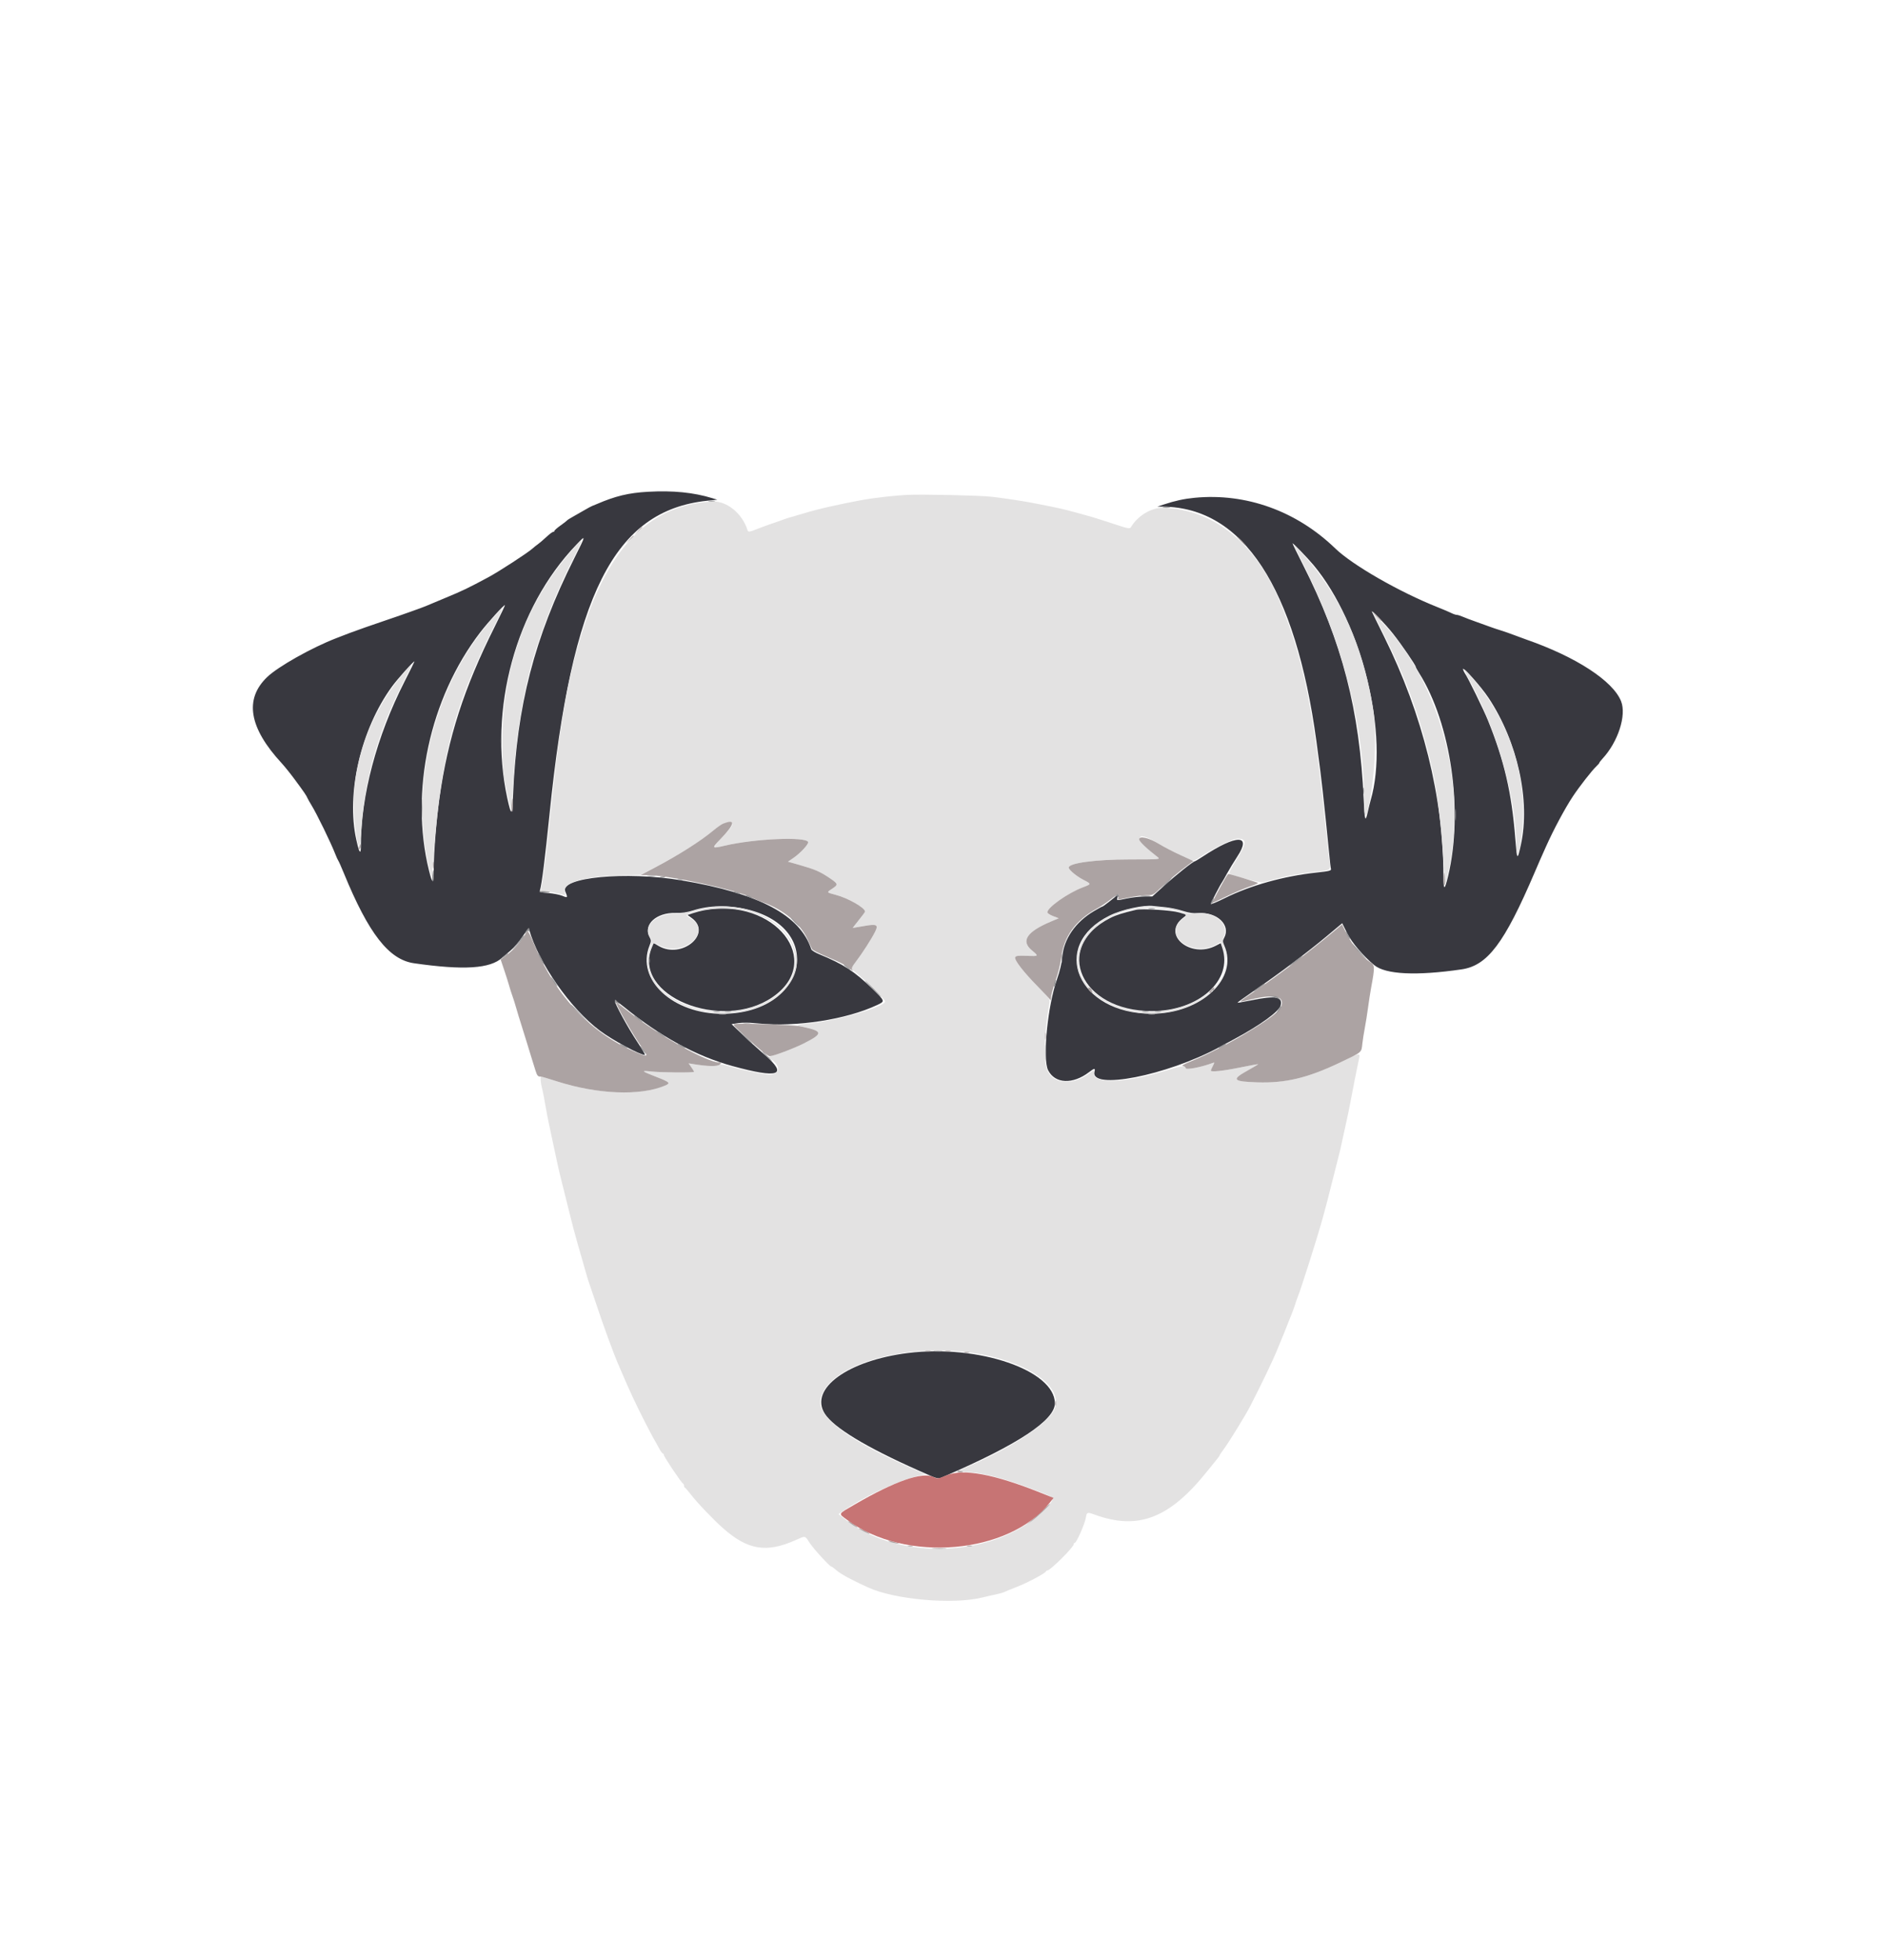 <svg id="svg" version="1.1" xmlns="http://www.w3.org/2000/svg" xmlns:xlink="http://www.w3.org/1999/xlink" width="400" height="415.733" viewBox="0, 0, 400,415.733"><g id="svgg"><path id="path0" d="M137.467 104.295 C 133.321 104.524,130.524 105.196,126.533 106.921 C 126.240 107.048,125.820 107.219,125.600 107.301 C 125.380 107.382,124.600 107.805,123.867 108.239 C 123.133 108.674,122.053 109.291,121.467 109.610 C 120.880 109.930,120.340 110.275,120.267 110.376 C 120.193 110.478,119.563 110.965,118.867 111.459 C 118.170 111.953,117.600 112.457,117.600 112.579 C 117.600 112.700,117.473 112.800,117.318 112.800 C 117.162 112.800,116.506 113.296,115.859 113.903 C 115.212 114.509,114.409 115.195,114.074 115.427 C 113.740 115.658,113.227 116.069,112.933 116.340 C 112.006 117.195,105.821 121.217,103.600 122.409 C 99.213 124.762,98.177 125.261,94.533 126.772 C 92.480 127.623,90.560 128.428,90.267 128.559 C 89.653 128.834,84.486 130.669,81.733 131.589 C 79.323 132.396,75.327 133.799,74.133 134.259 C 73.620 134.456,72.360 134.943,71.333 135.339 C 66.120 137.353,59.014 141.349,56.675 143.582 C 51.775 148.258,52.797 154.350,59.744 161.867 C 60.354 162.527,61.562 164.027,62.429 165.200 C 64.599 168.138,64.935 168.630,65.249 169.333 C 65.347 169.553,65.687 170.153,66.003 170.667 C 67.185 172.582,70.173 178.712,71.138 181.200 C 71.365 181.787,71.641 182.387,71.751 182.533 C 71.861 182.680,72.393 183.880,72.934 185.200 C 78.187 198.016,82.476 203.523,87.800 204.287 C 98.371 205.803,103.969 205.447,106.533 203.093 C 106.868 202.785,107.687 202.082,108.352 201.531 C 109.017 200.980,110.133 199.670,110.832 198.619 C 111.568 197.512,112.147 196.867,112.209 197.087 C 114.202 204.205,120.943 213.868,127.185 218.555 C 129.913 220.604,135.717 223.733,136.789 223.733 C 136.901 223.733,136.119 222.411,135.052 220.796 C 133.149 217.915,130.400 212.878,130.400 212.272 C 130.400 212.104,131.270 212.673,132.333 213.538 C 140.094 219.851,147.687 223.994,155.333 226.089 C 165.139 228.776,167.203 228.069,162.212 223.733 C 160.777 222.487,158.603 220.507,157.381 219.333 L 155.159 217.200 156.579 216.984 C 157.400 216.859,159.183 216.887,160.800 217.051 C 168.903 217.872,179.506 216.228,186.061 213.134 C 187.738 212.343,187.740 212.350,185.019 209.696 C 181.249 206.020,178.886 204.484,173.768 202.384 C 172.907 202.031,172.143 201.560,172.070 201.338 C 169.700 194.071,161.080 189.489,144.533 186.701 C 132.808 184.726,118.653 186.081,119.891 189.059 C 120.452 190.409,120.414 190.469,119.303 189.998 C 118.733 189.757,117.394 189.491,116.328 189.407 C 114.713 189.281,114.410 189.184,114.517 188.828 C 114.910 187.520,115.601 182.032,116.552 172.667 C 121.284 126.055,130.238 108.261,150.000 106.198 L 152.133 105.975 151.067 105.650 C 147.068 104.433,142.754 104.003,137.467 104.295 M253.333 105.573 C 251.147 105.785,249.198 106.207,246.933 106.958 L 245.467 107.444 246.667 107.457 C 263.659 107.628,274.742 124.577,279.193 157.200 C 279.868 162.147,280.273 165.353,280.525 167.734 C 280.672 169.127,280.973 171.947,281.194 174.000 C 281.416 176.053,281.723 179.113,281.878 180.800 C 282.032 182.487,282.215 184.057,282.283 184.290 C 282.389 184.646,281.917 184.765,279.271 185.049 C 272.269 185.799,265.200 187.775,259.683 190.523 C 258.097 191.313,256.800 191.848,256.800 191.712 C 256.800 191.482,258.777 187.665,259.205 187.067 C 259.310 186.920,259.790 186.080,260.271 185.200 C 260.753 184.320,261.729 182.713,262.440 181.630 C 265.533 176.919,262.288 176.925,255.114 181.645 C 254.261 182.207,253.491 182.667,253.405 182.667 C 253.071 182.667,249.350 185.629,246.933 187.820 L 244.400 190.116 242.667 190.129 C 241.713 190.137,240.093 190.321,239.067 190.538 C 236.721 191.035,236.821 191.045,237.005 190.333 C 237.177 189.662,237.252 189.624,235.173 191.286 C 234.497 191.825,233.876 192.267,233.792 192.267 C 233.707 192.267,232.881 192.717,231.955 193.267 C 228.080 195.569,225.609 199.157,225.304 202.926 C 225.201 204.205,224.785 205.949,224.158 207.733 C 222.164 213.409,221.081 224.641,222.301 227.000 C 223.782 229.863,227.511 230.027,230.980 227.382 C 232.122 226.511,232.321 226.491,232.127 227.267 C 231.116 231.301,247.438 228.112,258.579 222.099 C 259.434 221.638,260.913 220.840,261.867 220.326 C 267.367 217.360,271.299 214.496,271.618 213.223 C 272.078 211.389,270.549 211.105,265.600 212.107 C 263.913 212.449,262.496 212.697,262.449 212.658 C 262.403 212.619,264.083 211.413,266.183 209.976 C 271.239 206.518,277.393 201.891,281.408 198.529 L 284.667 195.802 285.733 197.955 C 286.695 199.897,289.160 202.792,291.467 204.689 C 293.875 206.670,300.389 206.987,309.976 205.589 C 315.487 204.785,319.043 200.075,325.467 185.067 C 326.450 182.769,326.636 182.344,327.863 179.600 C 329.493 175.953,331.865 171.516,333.556 168.949 C 334.936 166.855,337.659 163.367,338.584 162.510 C 338.923 162.196,339.200 161.869,339.200 161.783 C 339.200 161.698,339.507 161.296,339.883 160.891 C 343.167 157.348,344.990 151.717,343.819 148.739 C 342.123 144.428,334.281 139.315,323.733 135.645 C 323.073 135.415,321.873 134.974,321.067 134.664 C 320.260 134.354,319.000 133.915,318.267 133.689 C 317.533 133.463,316.513 133.120,316.000 132.926 C 315.487 132.732,314.167 132.257,313.067 131.870 C 311.967 131.483,310.673 130.994,310.191 130.783 C 309.709 130.572,309.149 130.400,308.946 130.400 C 308.743 130.400,308.237 130.228,307.822 130.019 C 307.406 129.809,306.107 129.256,304.933 128.789 C 296.749 125.531,286.870 119.862,283.201 116.318 C 274.968 108.364,264.261 104.512,253.333 105.573 M121.785 118.414 C 113.307 135.330,109.615 149.601,108.816 168.533 C 108.624 173.081,108.438 173.190,107.586 169.249 C 103.520 150.440,109.385 128.924,122.227 115.535 C 124.329 113.343,124.331 113.334,121.785 118.414 M278.612 119.878 C 288.933 132.269,294.699 156.060,290.695 169.733 C 290.567 170.173,290.307 171.229,290.118 172.079 C 289.572 174.543,289.423 174.124,289.223 169.556 C 288.392 150.656,284.620 136.077,276.344 119.781 C 275.128 117.387,274.137 115.347,274.141 115.247 C 274.149 115.040,277.302 118.306,278.612 119.878 M104.969 132.808 C 98.387 145.938,95.008 156.424,93.197 169.333 C 92.563 173.855,92.002 180.703,92.001 183.933 C 92.000 187.542,91.741 187.710,90.978 184.597 C 86.873 167.859,91.124 148.102,101.837 134.133 C 103.489 131.978,106.937 128.181,107.096 128.341 C 107.137 128.382,106.180 130.392,104.969 132.808 M295.441 134.400 C 297.201 136.617,300.267 141.086,300.267 141.435 C 300.267 141.532,300.580 142.107,300.963 142.713 C 307.751 153.467,310.408 172.026,307.130 185.795 C 306.384 188.929,306.133 188.917,306.133 185.747 C 306.133 169.152,301.762 151.549,293.515 134.934 C 292.168 132.220,291.022 129.880,290.968 129.734 C 290.747 129.139,293.758 132.280,295.441 134.400 M85.766 144.600 C 79.861 156.210,76.538 168.753,76.534 179.453 C 76.533 181.385,76.193 180.917,75.576 178.133 C 73.376 168.218,76.522 154.690,83.141 145.600 C 84.304 144.003,87.645 140.267,87.911 140.267 C 87.943 140.267,86.978 142.217,85.766 144.600 M315.707 148.010 C 321.871 157.311,324.621 169.842,322.554 179.200 C 321.806 182.583,321.740 182.505,321.374 177.801 C 320.624 168.193,319.036 161.334,315.576 152.772 C 314.671 150.530,311.235 143.519,310.695 142.811 C 310.578 142.658,310.403 142.293,310.306 142.000 C 309.963 140.965,314.057 145.520,315.707 148.010 M158.400 192.847 C 175.188 196.865,171.067 214.894,153.333 215.011 C 142.718 215.081,134.859 207.794,137.753 200.563 C 138.137 199.602,138.135 199.444,137.729 198.658 C 136.394 196.076,139.221 193.508,143.278 193.616 C 144.637 193.653,145.730 193.498,147.009 193.087 C 150.407 191.996,154.487 191.910,158.400 192.847 M247.060 192.397 C 248.083 192.487,249.763 192.834,250.793 193.168 C 252.124 193.600,253.079 193.742,254.092 193.660 C 258.116 193.335,261.122 196.205,259.614 198.931 C 259.298 199.501,259.304 199.726,259.658 200.531 C 262.730 207.505,254.777 214.979,244.267 214.995 C 228.565 215.019,222.376 200.598,235.333 194.179 C 237.962 192.876,242.608 191.871,244.667 192.159 C 244.960 192.200,246.037 192.307,247.060 192.397 M149.329 193.049 C 148.666 193.171,147.603 193.448,146.966 193.663 L 145.807 194.055 146.641 194.648 C 151.243 197.925,144.641 203.549,139.653 200.601 L 138.639 200.002 138.253 200.926 C 133.996 211.114,152.992 218.949,163.846 211.481 C 174.994 203.811,164.339 190.282,149.329 193.049 M240.933 192.954 C 238.098 193.617,236.714 194.057,235.467 194.690 C 223.176 200.924,229.197 214.435,244.267 214.435 C 254.267 214.435,261.568 207.888,259.235 201.013 L 258.900 200.026 257.869 200.564 C 252.528 203.347,246.368 198.281,250.797 194.747 L 251.723 194.008 250.062 193.513 C 248.450 193.033,242.224 192.652,240.933 192.954 M192.567 286.947 C 179.810 288.538,171.577 294.532,174.917 299.798 C 176.789 302.750,183.657 306.916,194.813 311.868 C 199.317 313.867,198.775 313.754,200.433 313.039 C 215.867 306.387,223.740 301.176,223.731 297.621 C 223.712 290.622,207.530 285.080,192.567 286.947 " stroke="none" fill="#38383f" fill-rule="evenodd"></path><path id="path1" d="M192.400 104.955 C 191.373 105.005,189.333 105.178,187.867 105.340 C 184.149 105.749,181.607 106.201,175.733 107.500 C 174.085 107.864,171.549 108.532,170.267 108.939 C 169.680 109.126,168.660 109.423,168.000 109.600 C 167.340 109.777,166.500 110.043,166.133 110.190 C 165.767 110.337,164.807 110.677,164.000 110.945 C 163.193 111.213,161.873 111.690,161.067 112.005 C 158.784 112.897,158.689 112.910,158.515 112.364 C 157.404 108.870,154.134 106.221,151.113 106.367 C 138.548 106.972,129.906 115.119,124.226 131.712 C 122.512 136.721,120.822 143.286,119.965 148.267 C 118.950 154.167,118.343 158.250,117.864 162.400 C 117.480 165.726,116.587 173.945,116.111 178.533 C 115.701 182.488,115.045 187.304,114.757 188.467 C 114.622 189.012,114.704 189.067,115.648 189.067 C 116.220 189.067,117.379 189.247,118.224 189.467 C 119.068 189.687,119.789 189.867,119.826 189.867 C 119.863 189.867,119.844 189.446,119.784 188.931 C 119.574 187.137,123.884 185.898,131.067 185.688 L 135.867 185.547 139.135 183.842 C 144.164 181.218,148.371 178.539,151.532 175.947 C 152.993 174.750,154.561 174.138,155.183 174.523 C 155.620 174.793,155.124 175.531,153.012 177.754 C 150.951 179.924,150.985 179.996,153.743 179.346 C 160.012 177.867,170.999 177.391,171.394 178.581 C 171.536 179.008,169.769 180.925,168.308 181.930 L 167.118 182.749 169.626 183.462 C 172.856 184.382,173.898 184.835,175.934 186.207 C 177.803 187.466,177.833 187.603,176.449 188.511 C 175.279 189.279,175.268 189.262,177.241 189.778 C 179.842 190.457,183.467 192.525,183.467 193.330 C 183.467 193.420,182.867 194.237,182.134 195.147 C 181.402 196.056,180.832 196.800,180.868 196.800 C 180.904 196.799,181.944 196.621,183.178 196.404 C 186.016 195.905,186.366 196.095,185.557 197.693 C 184.793 199.203,182.841 202.229,181.508 203.973 L 180.407 205.413 181.470 206.240 C 183.084 207.494,187.734 212.061,187.726 212.383 C 187.697 213.520,177.410 216.503,171.658 217.042 C 169.003 217.291,168.551 217.487,170.039 217.741 C 173.284 218.297,174.166 218.896,173.058 219.794 C 171.949 220.693,168.362 222.381,165.578 223.315 L 162.933 224.203 163.864 224.913 C 165.902 226.468,165.130 228.196,162.548 227.860 C 160.699 227.619,156.780 226.755,154.563 226.099 C 153.139 225.678,152.680 225.630,152.522 225.886 C 152.317 226.216,149.869 226.129,147.155 225.695 L 146.038 225.517 146.619 226.333 C 146.938 226.782,147.200 227.220,147.200 227.308 C 147.200 227.532,140.230 227.480,138.066 227.239 C 135.833 226.991,135.994 227.149,139.267 228.417 C 142.120 229.523,142.296 229.714,140.969 230.269 C 135.726 232.459,126.735 232.093,118.133 229.338 C 116.300 228.750,114.770 228.269,114.733 228.268 C 114.566 228.264,114.692 229.827,114.926 230.640 C 115.068 231.137,115.368 232.637,115.592 233.972 C 115.816 235.307,116.182 237.240,116.405 238.267 C 116.870 240.402,117.410 242.941,117.854 245.067 C 118.378 247.582,118.919 249.867,119.906 253.733 C 120.429 255.787,120.956 257.887,121.076 258.400 C 121.343 259.545,121.939 261.776,122.501 263.733 C 122.732 264.540,123.231 266.280,123.608 267.600 C 123.985 268.920,124.397 270.360,124.523 270.800 C 124.650 271.240,124.884 271.960,125.044 272.400 C 125.204 272.840,125.711 274.340,126.172 275.733 C 127.910 280.991,130.120 287.046,131.219 289.557 C 131.518 290.241,131.864 291.040,131.987 291.333 C 133.383 294.642,134.857 297.798,136.708 301.436 C 137.520 303.032,138.406 304.712,138.678 305.169 C 138.950 305.626,139.440 306.510,139.767 307.133 C 140.094 307.757,140.460 308.267,140.581 308.267 C 140.701 308.267,140.800 308.407,140.800 308.578 C 140.800 308.940,144.514 314.490,144.844 314.622 C 144.967 314.671,145.067 314.871,145.067 315.067 C 145.067 315.262,145.158 315.462,145.269 315.511 C 145.380 315.560,145.887 316.140,146.397 316.800 C 147.857 318.693,151.238 322.243,153.382 324.133 C 158.611 328.746,162.568 329.387,168.758 326.622 C 170.889 325.670,170.691 325.632,171.705 327.197 C 172.542 328.488,176.014 332.267,176.364 332.267 C 176.460 332.267,176.892 332.582,177.324 332.967 C 178.271 333.811,180.517 335.034,184.133 336.676 C 189.809 339.252,202.019 340.334,208.267 338.814 C 209.220 338.582,210.565 338.278,211.256 338.138 C 211.947 337.999,212.727 337.775,212.989 337.642 C 213.252 337.509,214.474 337.009,215.704 336.531 C 217.921 335.671,221.651 333.688,221.822 333.279 C 221.871 333.162,222.009 333.067,222.128 333.067 C 222.760 333.067,227.733 328.119,227.733 327.490 C 227.733 327.331,227.837 327.200,227.963 327.200 C 228.311 327.200,230.094 323.138,230.293 321.893 C 230.486 320.687,230.589 320.649,232.133 321.213 C 241.393 324.591,248.048 322.028,256.055 312.000 C 256.933 310.900,257.880 309.729,258.159 309.398 C 258.438 309.067,258.667 308.732,258.667 308.653 C 258.667 308.575,259.133 307.886,259.702 307.122 C 260.656 305.843,264.222 300.034,265.093 298.340 C 267.670 293.329,270.011 288.438,270.936 286.133 C 271.260 285.327,271.679 284.307,271.868 283.867 C 272.219 283.046,272.393 282.614,273.204 280.533 C 273.462 279.873,273.822 278.973,274.006 278.533 C 274.189 278.093,274.489 277.253,274.673 276.667 C 274.857 276.080,275.108 275.360,275.231 275.067 C 275.911 273.444,279.646 261.645,280.548 258.267 C 280.862 257.093,281.282 255.533,281.483 254.800 C 281.683 254.067,282.215 251.967,282.665 250.133 C 283.115 248.300,283.647 246.200,283.847 245.467 C 284.047 244.733,284.358 243.413,284.537 242.533 C 284.717 241.653,285.019 240.273,285.209 239.467 C 285.630 237.678,286.276 234.555,286.671 232.400 C 287.041 230.380,287.593 227.587,288.082 225.267 C 288.542 223.080,288.854 223.074,284.226 225.339 C 277.763 228.502,272.607 229.738,266.667 229.546 C 261.465 229.379,261.116 228.975,264.531 227.078 C 265.840 226.351,266.883 225.728,266.849 225.693 C 266.814 225.659,265.049 225.983,262.926 226.413 C 259.351 227.138,256.800 227.404,256.800 227.053 C 256.800 226.973,256.992 226.535,257.227 226.081 C 257.621 225.319,257.620 225.269,257.217 225.423 C 254.780 226.358,251.467 226.978,251.467 226.499 C 251.467 225.924,250.413 226.059,247.288 227.038 C 238.942 229.651,232.000 229.946,232.000 227.687 L 232.000 226.906 231.119 227.578 C 227.710 230.179,223.635 230.005,222.220 227.200 C 221.273 225.322,221.411 219.374,222.553 212.796 C 222.710 211.896,222.614 211.756,220.208 209.329 C 217.158 206.253,215.092 203.600,215.308 203.036 C 215.436 202.704,215.888 202.644,217.733 202.714 C 220.369 202.814,220.365 202.818,218.819 201.526 C 216.472 199.564,217.776 197.605,222.855 195.462 L 224.552 194.746 223.343 194.284 C 222.678 194.030,222.133 193.669,222.133 193.481 C 222.133 192.473,226.437 189.431,229.566 188.226 C 231.546 187.464,231.541 187.512,229.707 186.554 C 228.261 185.798,226.667 184.459,226.667 184.000 C 226.667 183.037,232.318 182.279,239.547 182.272 C 245.942 182.267,246.140 182.251,245.547 181.792 C 240.400 177.807,240.570 175.768,245.783 178.966 C 247.362 179.935,250.961 181.725,252.699 182.406 C 253.130 182.575,253.575 182.419,254.566 181.753 C 257.191 179.988,261.487 177.867,262.436 177.867 C 264.513 177.867,264.473 178.762,262.237 182.324 C 261.008 184.281,260.571 185.192,260.793 185.329 C 261.498 185.764,267.283 187.245,267.822 187.128 C 268.140 187.059,269.300 186.757,270.400 186.456 C 273.034 185.736,274.934 185.389,278.770 184.930 C 282.572 184.474,282.219 184.795,281.887 182.097 C 281.737 180.870,281.431 178.067,281.207 175.867 C 278.664 150.859,276.521 140.117,271.686 128.133 C 266.529 115.353,257.554 108.022,246.667 107.697 C 244.218 107.624,241.278 109.392,239.867 111.786 C 239.623 112.199,239.299 112.138,236.133 111.090 C 234.227 110.459,232.127 109.791,231.467 109.605 C 228.507 108.774,227.770 108.572,226.267 108.184 C 225.387 107.957,223.947 107.632,223.067 107.462 C 222.187 107.293,220.687 106.994,219.733 106.800 C 217.466 106.336,213.272 105.694,210.267 105.351 C 207.766 105.065,195.644 104.796,192.400 104.955 M121.849 116.092 C 111.868 127.131,106.569 141.271,106.543 156.933 C 106.533 162.930,106.683 164.402,107.806 169.333 L 108.383 171.867 108.576 169.600 C 108.683 168.353,108.907 165.353,109.073 162.933 C 109.683 154.090,111.579 143.883,113.887 137.020 C 116.288 129.886,118.448 124.668,121.523 118.582 C 123.828 114.020,123.846 113.883,121.849 116.092 M274.436 115.622 C 274.497 115.757,275.584 117.967,276.853 120.533 C 285.005 137.031,289.327 154.185,289.332 170.067 C 289.334 173.531,289.632 173.881,290.243 171.133 C 291.600 165.025,292.051 155.724,291.241 150.533 C 289.408 138.774,285.584 129.341,279.279 121.028 C 277.867 119.166,274.176 115.046,274.436 115.622 M105.067 130.475 C 92.369 144.274,86.683 165.898,90.992 184.000 C 91.517 186.208,91.604 186.396,91.666 185.467 C 93.303 161.029,95.926 150.514,104.809 132.783 C 107.001 128.407,107.005 128.368,105.067 130.475 M293.436 134.400 C 298.423 144.307,301.489 152.903,303.881 163.680 C 304.682 167.293,305.499 173.602,305.878 179.117 C 306.047 181.583,306.270 184.500,306.372 185.600 L 306.559 187.600 307.143 185.067 C 311.297 167.053,305.501 144.934,293.277 132.151 L 291.221 130.000 293.436 134.400 M85.404 142.992 C 77.992 151.754,74.151 163.433,75.193 174.033 C 75.826 180.469,76.330 181.004,76.670 175.600 C 77.321 165.242,80.301 154.877,85.577 144.618 C 87.823 140.250,87.812 140.145,85.404 142.992 M310.667 142.284 C 310.667 142.367,311.259 143.537,311.983 144.884 C 317.764 155.640,321.600 169.499,321.600 179.628 C 321.600 181.512,321.987 181.464,322.360 179.533 C 324.687 167.461,321.048 154.149,312.738 144.333 C 310.960 142.234,310.667 141.943,310.667 142.284 M149.067 192.668 C 148.113 192.860,146.973 193.166,146.533 193.346 C 146.093 193.526,144.653 193.692,143.333 193.714 C 138.970 193.787,136.133 196.580,137.968 198.996 C 138.264 199.385,138.236 199.705,137.797 200.996 C 133.740 212.924,155.872 220.166,166.041 210.238 C 174.683 201.801,163.114 189.825,149.067 192.668 M240.188 192.677 C 226.989 195.302,224.182 207.784,235.600 213.081 C 247.601 218.648,262.941 210.859,259.626 200.880 C 259.229 199.682,259.226 199.469,259.599 198.578 C 260.723 195.887,257.537 193.252,253.703 193.702 C 252.699 193.821,251.975 193.752,251.316 193.477 C 248.631 192.355,243.620 191.995,240.188 192.677 M158.267 193.200 C 170.137 196.207,172.406 207.605,162.133 212.619 C 150.570 218.261,134.815 210.922,137.988 201.370 C 138.514 199.786,138.409 199.828,139.970 200.583 C 145.118 203.076,151.233 197.469,146.379 194.708 C 145.309 194.099,145.385 193.967,147.080 193.474 C 150.506 192.478,154.986 192.368,158.267 193.200 M247.200 192.797 C 251.146 193.374,252.273 193.966,250.932 194.758 C 250.491 195.019,249.951 195.579,249.732 196.003 C 247.826 199.689,253.816 202.770,258.042 200.277 L 258.892 199.776 259.313 200.826 C 263.592 211.521,244.300 219.258,233.160 211.314 C 222.594 203.779,232.544 190.655,247.200 192.797 M208.620 287.332 C 218.993 289.405,225.594 294.511,223.605 298.922 C 222.214 302.007,214.264 307.214,204.828 311.221 C 203.225 311.902,203.430 312.213,205.504 312.248 C 208.477 312.298,214.225 313.888,220.518 316.399 C 223.999 317.788,223.980 317.668,221.155 320.466 C 211.269 330.262,190.881 331.219,179.521 322.422 L 177.841 321.121 178.587 320.601 C 182.922 317.576,189.982 314.220,194.316 313.122 L 196.232 312.637 194.449 311.867 C 180.353 305.779,173.295 300.600,173.996 296.859 C 175.435 289.188,193.304 284.272,208.620 287.332 " stroke="none" fill="#e3e2e2" fill-rule="evenodd"></path><path id="path2" d="M135.317 112.600 L 134.533 113.467 135.400 112.683 C 135.877 112.253,136.267 111.863,136.267 111.817 C 136.267 111.611,136.047 111.792,135.317 112.600 M133.450 114.467 L 132.667 115.333 133.533 114.550 C 134.010 114.119,134.400 113.729,134.400 113.683 C 134.400 113.477,134.180 113.659,133.450 114.467 M263.200 114.800 C 263.698 115.313,264.165 115.733,264.238 115.733 C 264.311 115.733,263.964 115.313,263.467 114.800 C 262.969 114.287,262.502 113.867,262.429 113.867 C 262.355 113.867,262.702 114.287,263.200 114.800 M292.000 130.800 C 292.498 131.313,292.965 131.733,293.038 131.733 C 293.111 131.733,292.764 131.313,292.267 130.800 C 291.769 130.287,291.302 129.867,291.229 129.867 C 291.155 129.867,291.502 130.287,292.000 130.800 M108.492 170.692 C 108.442 171.440,108.490 172.107,108.600 172.175 C 108.710 172.243,108.800 171.631,108.800 170.816 C 108.800 168.960,108.615 168.885,108.492 170.692 M153.351 174.693 C 152.994 174.836,152.094 175.461,151.351 176.082 C 148.611 178.374,143.962 181.330,138.933 183.977 L 135.867 185.591 137.302 185.596 C 141.883 185.610,156.175 188.709,159.487 190.407 C 160.012 190.676,161.128 191.138,161.967 191.433 C 166.122 192.893,169.819 195.970,171.241 199.150 C 171.680 200.131,172.120 201.094,172.221 201.289 C 172.321 201.485,173.602 202.154,175.068 202.775 C 178.551 204.252,179.437 204.716,180.390 205.564 C 180.824 205.950,181.020 206.057,180.824 205.800 C 180.513 205.393,180.604 205.156,181.539 203.933 C 182.846 202.224,184.799 199.189,185.557 197.693 C 186.366 196.095,186.016 195.905,183.178 196.404 C 181.944 196.621,180.904 196.799,180.868 196.800 C 180.832 196.800,181.402 196.056,182.134 195.147 C 182.867 194.237,183.467 193.420,183.467 193.330 C 183.467 192.525,179.842 190.457,177.241 189.778 C 175.268 189.262,175.279 189.279,176.449 188.511 C 177.833 187.603,177.803 187.466,175.934 186.207 C 173.898 184.835,172.856 184.382,169.626 183.462 L 167.118 182.749 168.308 181.930 C 169.769 180.925,171.536 179.008,171.394 178.581 C 170.999 177.391,160.012 177.867,153.743 179.346 C 150.967 180.001,150.901 179.920,152.698 178.067 C 155.889 174.776,156.119 173.587,153.351 174.693 M241.617 178.030 C 241.631 178.460,243.273 180.032,245.547 181.792 C 246.140 182.251,245.942 182.267,239.547 182.272 C 232.318 182.279,226.667 183.037,226.667 184.000 C 226.667 184.459,228.261 185.798,229.707 186.554 C 231.541 187.512,231.546 187.464,229.566 188.226 C 226.437 189.431,222.133 192.473,222.133 193.481 C 222.133 193.669,222.678 194.030,223.343 194.284 L 224.552 194.746 222.855 195.462 C 217.776 197.605,216.472 199.564,218.819 201.526 C 220.365 202.818,220.369 202.814,217.733 202.714 C 215.888 202.644,215.436 202.704,215.308 203.036 C 215.093 203.597,217.154 206.249,220.169 209.290 C 221.527 210.659,222.695 211.919,222.764 212.090 C 222.834 212.260,222.901 212.018,222.912 211.552 C 222.924 211.086,223.363 209.466,223.889 207.952 C 224.415 206.438,224.945 204.300,225.068 203.200 C 225.572 198.676,228.114 195.157,232.667 192.679 C 233.400 192.280,234.680 191.424,235.511 190.777 C 237.238 189.431,237.451 189.362,237.237 190.213 L 237.083 190.826 239.408 190.351 C 240.687 190.090,242.368 189.874,243.145 189.871 C 244.513 189.867,244.610 189.815,246.345 188.159 C 248.054 186.527,249.871 185.011,252.088 183.365 L 253.109 182.607 250.355 181.346 C 248.840 180.652,246.782 179.582,245.783 178.968 C 243.654 177.660,241.589 177.195,241.617 178.030 M76.298 179.112 C 76.281 179.283,76.189 179.643,76.094 179.912 C 75.960 180.291,75.996 180.332,76.252 180.095 C 76.434 179.927,76.526 179.567,76.456 179.295 C 76.386 179.023,76.315 178.940,76.298 179.112 M91.806 183.467 C 91.806 184.127,91.858 184.397,91.922 184.067 C 91.985 183.737,91.985 183.197,91.922 182.867 C 91.858 182.537,91.806 182.807,91.806 183.467 M306.164 186.200 C 306.147 187.043,306.227 187.733,306.340 187.733 C 306.454 187.733,306.508 187.223,306.460 186.600 C 306.315 184.732,306.197 184.573,306.164 186.200 M259.895 186.202 C 259.001 187.733,257.076 191.329,257.071 191.475 C 257.069 191.552,258.420 190.952,260.074 190.141 C 261.728 189.330,263.953 188.382,265.018 188.033 C 266.084 187.685,266.889 187.333,266.808 187.252 C 266.679 187.123,260.878 185.358,260.533 185.343 C 260.460 185.339,260.173 185.726,259.895 186.202 M283.050 197.385 C 277.178 202.281,270.537 207.289,265.264 210.796 C 262.596 212.571,262.557 212.644,264.545 212.149 C 270.432 210.680,272.686 211.175,271.630 213.704 C 270.869 215.524,259.612 222.247,252.557 225.095 C 251.051 225.702,250.503 226.028,250.890 226.085 C 251.207 226.132,251.467 226.327,251.467 226.517 C 251.467 226.978,254.837 226.337,257.217 225.423 C 257.620 225.269,257.621 225.319,257.227 226.081 C 256.992 226.535,256.800 226.973,256.800 227.053 C 256.800 227.404,259.351 227.138,262.926 226.413 C 265.049 225.983,266.814 225.659,266.849 225.693 C 266.883 225.728,265.840 226.351,264.531 227.078 C 261.116 228.975,261.465 229.379,266.667 229.546 C 272.629 229.738,277.401 228.600,284.133 225.381 C 288.989 223.059,288.725 223.281,288.940 221.336 C 289.030 220.528,289.265 219.027,289.464 218.000 C 289.662 216.973,289.967 215.053,290.141 213.733 C 290.315 212.413,290.613 210.493,290.803 209.467 C 291.625 205.034,291.609 204.665,290.569 204.022 C 288.992 203.047,286.820 200.453,285.699 198.204 L 284.632 196.064 283.050 197.385 M111.349 198.203 C 110.475 199.724,109.049 201.329,107.596 202.426 L 106.182 203.494 106.919 205.680 C 107.324 206.883,107.806 208.407,107.990 209.067 C 108.174 209.727,108.480 210.687,108.670 211.200 C 108.861 211.713,109.220 212.853,109.468 213.733 C 109.717 214.613,110.191 216.173,110.523 217.200 C 110.855 218.227,111.396 219.967,111.726 221.067 C 112.056 222.167,112.534 223.727,112.788 224.533 C 113.041 225.340,113.407 226.510,113.600 227.133 C 113.913 228.142,114.132 228.377,114.695 228.311 C 114.785 228.300,116.345 228.767,118.162 229.349 C 126.744 232.093,135.736 232.456,140.969 230.269 C 142.296 229.714,142.120 229.523,139.267 228.417 C 135.994 227.149,135.833 226.991,138.066 227.239 C 140.230 227.480,147.200 227.532,147.200 227.308 C 147.200 227.220,146.938 226.782,146.619 226.333 L 146.038 225.517 147.155 225.695 C 150.240 226.189,152.222 226.216,152.667 225.771 C 153.073 225.365,153.065 225.333,152.555 225.333 C 149.973 225.333,139.404 219.408,133.317 214.549 C 131.945 213.453,130.783 212.594,130.737 212.641 C 130.484 212.894,134.127 219.311,136.124 222.131 C 137.599 224.213,137.500 224.279,134.699 223.080 C 125.242 219.033,117.888 211.226,113.335 200.400 C 111.963 197.137,111.962 197.136,111.349 198.203 M230.836 209.541 C 230.750 209.681,230.907 210.002,231.186 210.254 C 231.632 210.658,231.685 210.662,231.630 210.287 C 231.544 209.701,231.034 209.221,230.836 209.541 M256.842 209.956 C 256.412 210.413,256.361 210.578,256.647 210.578 C 256.862 210.578,257.014 210.448,256.985 210.289 C 256.957 210.130,257.063 210.023,257.222 210.052 C 257.381 210.080,257.511 209.930,257.511 209.719 C 257.511 209.228,257.532 209.221,256.842 209.956 M155.668 217.221 C 155.563 217.326,155.744 217.644,156.072 217.926 C 156.399 218.209,157.387 219.125,158.267 219.961 C 160.797 222.367,162.822 224.000,163.274 224.000 C 163.992 224.000,168.310 222.384,170.400 221.333 C 174.758 219.142,174.651 218.647,169.600 217.641 C 167.883 217.299,155.950 216.939,155.668 217.221 M221.673 219.733 C 221.673 220.393,221.725 220.663,221.788 220.333 C 221.852 220.003,221.852 219.463,221.788 219.133 C 221.725 218.803,221.673 219.073,221.673 219.733 M196.333 286.584 C 196.590 286.651,197.010 286.651,197.267 286.584 C 197.523 286.517,197.313 286.462,196.800 286.462 C 196.287 286.462,196.077 286.517,196.333 286.584 M200.600 286.584 C 200.857 286.651,201.277 286.651,201.533 286.584 C 201.790 286.517,201.580 286.462,201.067 286.462 C 200.553 286.462,200.343 286.517,200.600 286.584 M204.600 286.850 C 204.857 286.918,205.277 286.918,205.533 286.850 C 205.790 286.783,205.580 286.729,205.067 286.729 C 204.553 286.729,204.343 286.783,204.600 286.850 M223.795 297.600 C 223.795 298.113,223.850 298.323,223.917 298.067 C 223.984 297.810,223.984 297.390,223.917 297.133 C 223.850 296.877,223.795 297.087,223.795 297.600 M203.051 312.025 C 202.969 312.158,203.209 312.267,203.584 312.267 C 204.401 312.267,204.467 312.115,203.734 311.923 C 203.440 311.846,203.133 311.892,203.051 312.025 M220.933 320.474 C 220.053 321.316,218.913 322.341,218.400 322.753 C 217.597 323.397,217.637 323.385,218.689 322.671 C 219.777 321.931,222.973 318.926,222.658 318.938 C 222.589 318.941,221.813 319.632,220.933 320.474 M179.913 322.688 C 180.244 323.088,181.867 324.110,181.867 323.917 C 181.867 323.855,181.357 323.468,180.733 323.057 C 180.110 322.646,179.741 322.480,179.913 322.688 M182.133 324.131 C 182.133 324.312,184.299 325.390,184.420 325.269 C 184.476 325.213,183.984 324.906,183.327 324.587 C 182.671 324.268,182.133 324.063,182.133 324.131 M188.533 326.905 C 188.753 327.041,189.413 327.221,190.000 327.307 C 190.755 327.417,190.872 327.398,190.400 327.241 C 189.176 326.835,188.105 326.642,188.533 326.905 M192.600 327.917 C 192.857 327.984,193.277 327.984,193.533 327.917 C 193.790 327.850,193.580 327.795,193.067 327.795 C 192.553 327.795,192.343 327.850,192.600 327.917 M205.133 327.917 C 205.390 327.984,205.810 327.984,206.067 327.917 C 206.323 327.850,206.113 327.795,205.600 327.795 C 205.087 327.795,204.877 327.850,205.133 327.917 M197.933 328.463 C 198.630 328.518,199.770 328.518,200.467 328.463 C 201.163 328.408,200.593 328.363,199.200 328.363 C 197.807 328.363,197.237 328.408,197.933 328.463 " stroke="none" fill="#aca3a3" fill-rule="evenodd"></path><path id="path3" d="M200.753 312.892 C 198.936 313.650,198.853 313.660,197.964 313.237 C 195.596 312.107,189.786 314.130,181.400 319.004 C 177.585 321.222,177.748 320.906,179.671 322.343 C 191.962 331.532,213.960 329.660,222.652 318.685 L 223.447 317.682 220.657 316.567 C 210.758 312.611,204.287 311.416,200.753 312.892 " stroke="none" fill="#c77474" fill-rule="evenodd"></path><path id="path4" d="M150.333 106.322 C 150.663 106.385,151.203 106.385,151.533 106.322 C 151.863 106.258,151.593 106.206,150.933 106.206 C 150.273 106.206,150.003 106.258,150.333 106.322 M246.737 107.658 C 247.142 107.719,247.742 107.718,248.070 107.654 C 248.398 107.591,248.067 107.541,247.333 107.543 C 246.600 107.545,246.332 107.597,246.737 107.658 M106.216 156.933 C 106.217 157.813,106.267 158.141,106.327 157.662 C 106.386 157.183,106.385 156.463,106.324 156.062 C 106.263 155.661,106.214 156.053,106.216 156.933 M289.139 167.733 C 289.139 168.393,289.191 168.663,289.255 168.333 C 289.318 168.003,289.318 167.463,289.255 167.133 C 289.191 166.803,289.139 167.073,289.139 167.733 M89.436 171.467 C 89.436 173.300,89.479 174.050,89.531 173.133 C 89.583 172.217,89.583 170.717,89.531 169.800 C 89.479 168.883,89.436 169.633,89.436 171.467 M308.623 172.800 C 308.623 173.900,308.670 174.350,308.728 173.800 C 308.785 173.250,308.785 172.350,308.728 171.800 C 308.670 171.250,308.623 171.700,308.623 172.800 M91.692 185.733 C 91.639 186.393,91.687 186.933,91.798 186.933 C 91.909 186.933,92.000 186.393,92.000 185.733 C 92.000 185.073,91.952 184.533,91.894 184.533 C 91.835 184.533,91.744 185.073,91.692 185.733 M137.400 185.791 C 137.803 185.852,138.463 185.852,138.867 185.791 C 139.270 185.730,138.940 185.680,138.133 185.680 C 137.327 185.680,136.997 185.730,137.400 185.791 M140.067 186.050 C 140.323 186.118,140.743 186.118,141.000 186.050 C 141.257 185.983,141.047 185.929,140.533 185.929 C 140.020 185.929,139.810 185.983,140.067 186.050 M247.200 187.333 C 246.552 187.993,246.082 188.533,246.156 188.533 C 246.229 188.533,246.819 187.993,247.467 187.333 C 248.114 186.673,248.584 186.133,248.511 186.133 C 248.438 186.133,247.848 186.673,247.200 187.333 M143.800 186.584 C 144.057 186.651,144.477 186.651,144.733 186.584 C 144.990 186.517,144.780 186.462,144.267 186.462 C 143.753 186.462,143.543 186.517,143.800 186.584 M114.400 189.120 C 114.400 189.237,114.970 189.324,115.667 189.312 C 117.061 189.289,116.948 189.160,115.400 189.006 C 114.850 188.952,114.400 189.003,114.400 189.120 M155.867 189.333 C 156.160 189.459,156.580 189.563,156.800 189.563 C 157.052 189.563,157.003 189.478,156.667 189.333 C 156.373 189.207,155.953 189.104,155.733 189.104 C 155.481 189.104,155.530 189.189,155.867 189.333 M236.499 190.067 C 236.172 190.484,236.180 190.497,236.574 190.189 C 236.934 189.907,237.040 189.907,237.153 190.189 C 237.241 190.408,237.299 190.363,237.312 190.067 C 237.324 189.810,237.228 189.600,237.099 189.600 C 236.971 189.600,236.701 189.810,236.499 190.067 M158.400 190.057 C 158.620 190.139,159.040 190.316,159.333 190.451 C 159.858 190.692,159.858 190.689,159.349 190.281 C 159.064 190.053,158.644 189.876,158.416 189.888 C 158.057 189.906,158.054 189.929,158.400 190.057 M242.067 190.060 C 242.543 190.119,243.323 190.119,243.800 190.060 C 244.277 190.000,243.887 189.952,242.933 189.952 C 241.980 189.952,241.590 190.000,242.067 190.060 M257.059 190.948 C 256.897 191.250,256.805 191.615,256.853 191.760 C 256.902 191.905,257.079 191.658,257.247 191.212 C 257.598 190.283,257.493 190.137,257.059 190.948 M152.604 192.725 C 153.009 192.786,153.609 192.784,153.937 192.721 C 154.265 192.658,153.933 192.608,153.200 192.610 C 152.467 192.612,152.198 192.663,152.604 192.725 M243.667 192.722 C 243.997 192.785,244.537 192.785,244.867 192.722 C 245.197 192.658,244.927 192.606,244.267 192.606 C 243.607 192.606,243.337 192.658,243.667 192.722 M168.533 195.600 C 169.031 196.113,169.498 196.533,169.571 196.533 C 169.645 196.533,169.298 196.113,168.800 195.600 C 168.302 195.087,167.835 194.667,167.762 194.667 C 167.689 194.667,168.036 195.087,168.533 195.600 M111.808 197.133 C 111.366 197.704,111.124 198.311,111.540 197.804 C 111.749 197.550,111.998 197.420,112.093 197.515 C 112.189 197.611,112.267 197.489,112.267 197.244 C 112.267 196.713,112.153 196.686,111.808 197.133 M285.733 198.400 C 285.961 198.840,286.207 199.200,286.280 199.200 C 286.354 199.200,286.228 198.840,286.000 198.400 C 285.772 197.960,285.526 197.600,285.453 197.600 C 285.380 197.600,285.506 197.960,285.733 198.400 M110.529 199.110 C 110.273 199.501,109.629 200.322,109.099 200.935 C 108.394 201.748,108.476 201.695,109.401 200.738 C 110.554 199.545,111.390 198.400,111.107 198.400 C 111.045 198.400,110.785 198.720,110.529 199.110 M287.135 200.667 C 287.440 201.107,288.266 202.007,288.971 202.667 C 290.109 203.733,290.077 203.674,288.677 202.133 C 286.570 199.814,286.493 199.740,287.135 200.667 M225.149 203.333 C 225.151 204.213,225.201 204.541,225.260 204.062 C 225.319 203.583,225.318 202.863,225.257 202.462 C 225.196 202.061,225.148 202.453,225.149 203.333 M106.800 202.823 L 106.000 203.511 106.867 202.937 C 107.343 202.622,107.733 202.312,107.733 202.249 C 107.733 202.049,107.620 202.118,106.800 202.823 M114.133 202.233 C 114.133 202.521,115.193 204.533,115.344 204.533 C 115.418 204.533,115.220 204.023,114.906 203.400 C 114.288 202.174,114.133 201.941,114.133 202.233 M274.933 203.633 C 273.223 204.970,272.976 205.308,274.479 204.255 C 275.600 203.469,276.523 202.640,276.233 202.680 C 276.178 202.688,275.593 203.116,274.933 203.633 M137.662 203.733 C 137.662 204.247,137.717 204.457,137.784 204.200 C 137.851 203.943,137.851 203.523,137.784 203.267 C 137.717 203.010,137.662 203.220,137.662 203.733 M178.933 204.607 C 178.933 204.658,179.323 204.985,179.800 205.334 C 180.336 205.727,180.523 205.791,180.289 205.503 C 179.933 205.066,178.933 204.405,178.933 204.607 M117.252 208.021 C 117.517 208.472,117.904 208.982,118.112 209.154 C 118.320 209.326,118.154 208.957,117.743 208.333 C 116.880 207.024,116.540 206.808,117.252 208.021 M223.619 208.419 C 223.521 208.810,223.492 209.181,223.555 209.244 C 223.618 209.307,223.750 209.038,223.848 208.648 C 223.946 208.257,223.975 207.886,223.912 207.823 C 223.849 207.760,223.717 208.028,223.619 208.419 M185.067 209.733 C 186.012 210.687,186.845 211.467,186.918 211.467 C 186.991 211.467,186.278 210.687,185.333 209.733 C 184.388 208.780,183.555 208.000,183.482 208.000 C 183.409 208.000,184.122 208.780,185.067 209.733 M267.000 209.360 C 266.377 209.801,265.867 210.222,265.867 210.294 C 265.867 210.366,266.407 210.054,267.067 209.600 C 267.727 209.146,268.267 208.720,268.267 208.654 C 268.267 208.470,268.216 208.498,267.000 209.360 M269.733 211.398 C 270.320 211.457,271.040 211.707,271.333 211.953 C 271.862 212.396,271.863 212.395,271.359 211.800 C 270.968 211.339,270.598 211.210,269.759 211.245 L 268.667 211.290 269.733 211.398 M130.400 212.444 C 130.400 212.689,130.479 212.810,130.575 212.713 C 130.672 212.617,130.942 212.685,131.175 212.864 C 131.436 213.064,131.403 212.960,131.092 212.595 C 130.484 211.883,130.400 211.864,130.400 212.444 M121.067 213.140 C 121.067 213.180,121.997 214.110,123.133 215.207 L 125.200 217.200 123.207 215.133 C 121.355 213.214,121.067 212.945,121.067 213.140 M270.993 214.345 L 270.386 215.333 271.060 214.585 C 271.430 214.174,271.733 213.724,271.733 213.585 C 271.733 213.193,271.643 213.285,270.993 214.345 M151.400 214.588 C 151.730 214.652,152.270 214.652,152.600 214.588 C 152.930 214.525,152.660 214.473,152.000 214.473 C 151.340 214.473,151.070 214.525,151.400 214.588 M153.800 214.588 C 154.130 214.652,154.670 214.652,155.000 214.588 C 155.330 214.525,155.060 214.473,154.400 214.473 C 153.740 214.473,153.470 214.525,153.800 214.588 M242.333 214.588 C 242.663 214.652,243.203 214.652,243.533 214.588 C 243.863 214.525,243.593 214.473,242.933 214.473 C 242.273 214.473,242.003 214.525,242.333 214.588 M245.000 214.588 C 245.330 214.652,245.870 214.652,246.200 214.588 C 246.530 214.525,246.260 214.473,245.600 214.473 C 244.940 214.473,244.670 214.525,245.000 214.588 M152.604 215.125 C 153.009 215.186,153.609 215.184,153.937 215.121 C 154.265 215.058,153.933 215.008,153.200 215.010 C 152.467 215.012,152.198 215.063,152.604 215.125 M243.667 215.122 C 243.997 215.185,244.537 215.185,244.867 215.122 C 245.197 215.058,244.927 215.006,244.267 215.006 C 243.607 215.006,243.337 215.058,243.667 215.122 M134.496 215.406 C 134.707 215.747,136.267 216.902,136.267 216.716 C 136.267 216.651,135.826 216.261,135.288 215.850 C 134.749 215.439,134.393 215.239,134.496 215.406 M157.667 216.991 C 158.070 217.052,158.730 217.052,159.133 216.991 C 159.537 216.930,159.207 216.880,158.400 216.880 C 157.593 216.880,157.263 216.930,157.667 216.991 M157.790 219.731 C 158.702 220.672,159.485 221.387,159.532 221.321 C 159.578 221.254,158.833 220.485,157.875 219.610 L 156.133 218.020 157.790 219.731 M139.600 219.071 C 139.893 219.310,140.373 219.624,140.667 219.768 L 141.200 220.029 140.667 219.595 C 140.373 219.356,139.893 219.043,139.600 218.899 L 139.067 218.637 139.600 219.071 M221.696 223.200 C 221.696 224.593,221.741 225.163,221.796 224.467 C 221.851 223.770,221.851 222.630,221.796 221.933 C 221.741 221.237,221.696 221.807,221.696 223.200 M131.467 221.453 C 131.467 221.526,131.827 221.772,132.267 222.000 C 132.707 222.228,133.067 222.354,133.067 222.280 C 133.067 222.207,132.707 221.961,132.267 221.733 C 131.827 221.506,131.467 221.380,131.467 221.453 M143.733 221.453 C 143.733 221.526,144.093 221.772,144.533 222.000 C 144.973 222.228,145.333 222.354,145.333 222.280 C 145.333 222.207,144.973 221.961,144.533 221.733 C 144.093 221.506,143.733 221.380,143.733 221.453 M259.133 221.753 C 258.136 222.293,258.197 222.519,259.200 222.000 C 259.640 221.772,260.000 221.529,260.000 221.460 C 260.000 221.288,259.971 221.298,259.133 221.753 M136.267 222.667 C 136.580 223.107,136.896 223.467,136.970 223.467 C 137.043 223.467,136.847 223.107,136.533 222.667 C 136.220 222.227,135.904 221.867,135.830 221.867 C 135.757 221.867,135.953 222.227,136.267 222.667 M162.533 224.000 C 163.106 224.587,163.635 225.067,163.708 225.067 C 163.782 225.067,163.373 224.587,162.800 224.000 C 162.227 223.413,161.698 222.933,161.625 222.933 C 161.552 222.933,161.960 223.413,162.533 224.000 M198.200 286.591 C 198.603 286.652,199.263 286.652,199.667 286.591 C 200.070 286.530,199.740 286.480,198.933 286.480 C 198.127 286.480,197.797 286.530,198.200 286.591 " stroke="none" fill="#929294" fill-rule="evenodd"></path></g></svg>